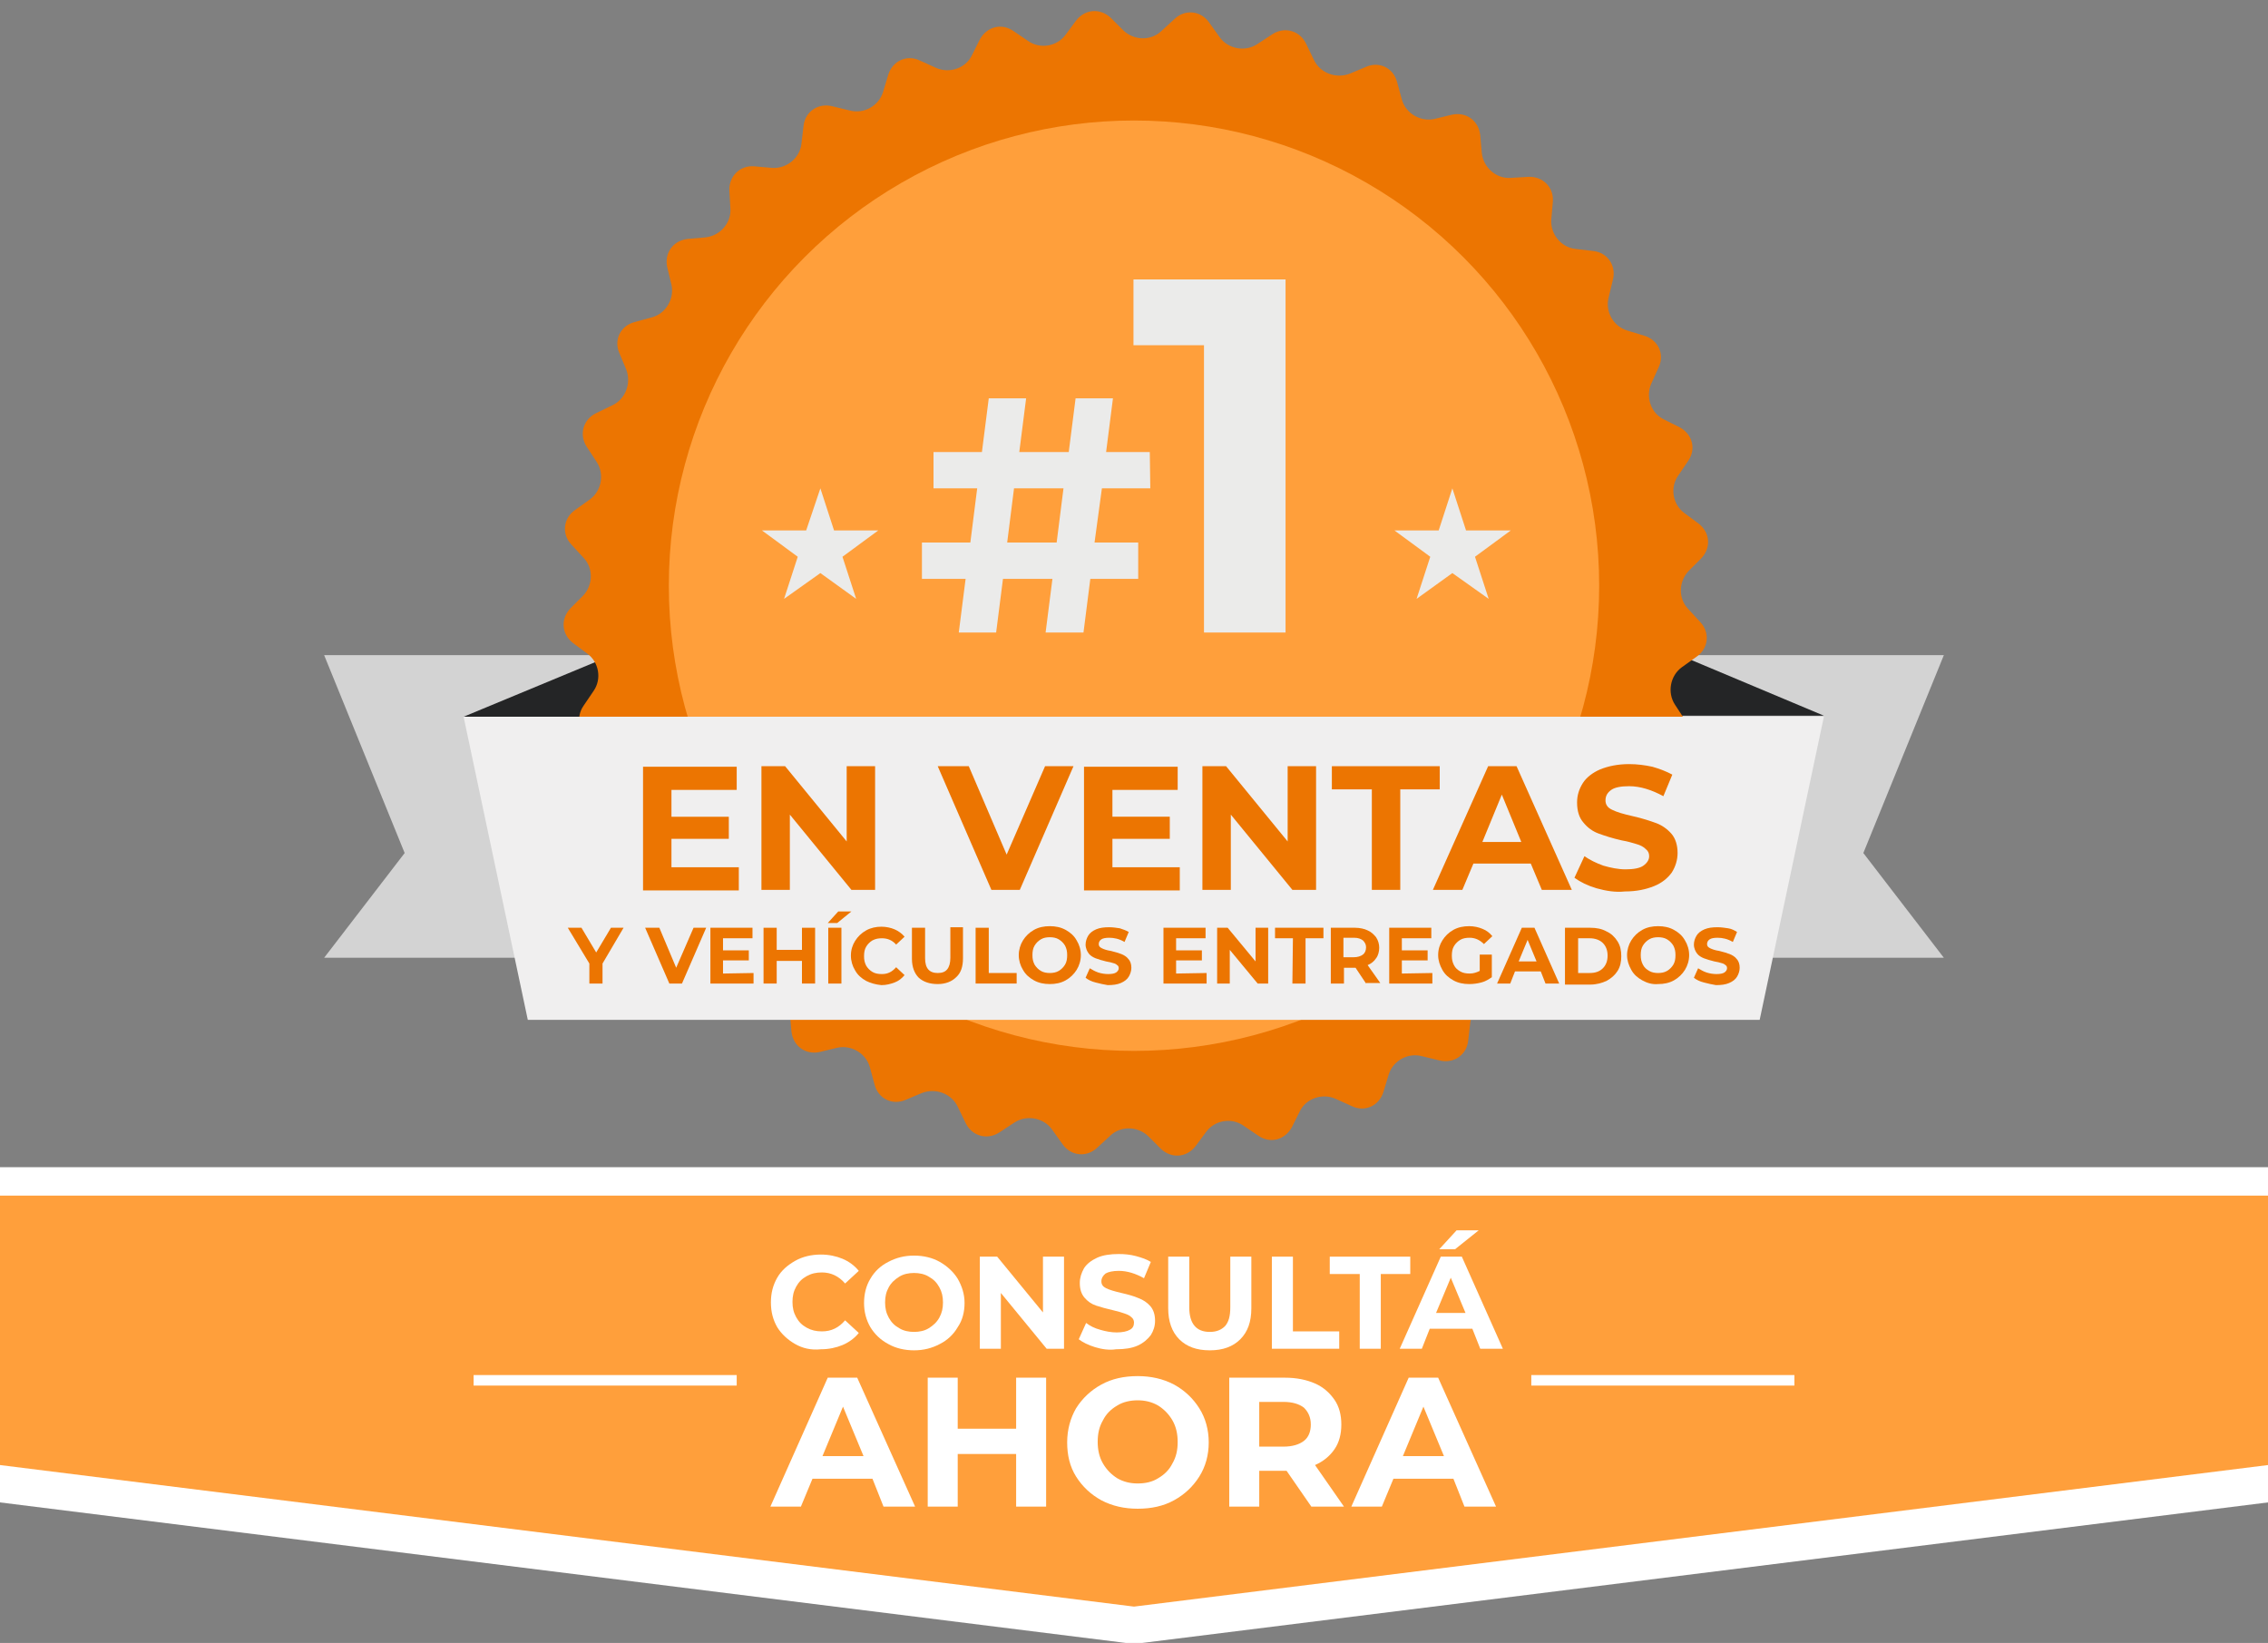 <?xml version="1.0" encoding="utf-8"?>
<!-- Generator: Adobe Illustrator 21.1.0, SVG Export Plug-In . SVG Version: 6.00 Build 0)  -->
<svg version="1.1" id="Layer_1" xmlns="http://www.w3.org/2000/svg" xmlns:xlink="http://www.w3.org/1999/xlink" x="0px" y="0px"
	 viewBox="0 0 431 312.2" style="enable-background:new 0 0 431 312.2;" xml:space="preserve">
<rect x="0" y="0" width="431" height="312.2" fill="#808080" stroke="none"/>
<style type="text/css">
	.st0{fill:#FFFFFF;}
	.st1{fill:#FF9F3B;}
	.st2{fill:#D3D3D3;}
	.st3{fill:#242526;}
	.st4{fill:#EC7501;}
	.st5{fill:#EBEBEA;}
	.st6{fill:#F0EFEF;}
</style>
<polygon class="st0" points="431,285.5 215.5,312.4 0,285.5 0,221.8 431,221.8 "/>
<polygon class="st1" points="431,278.4 215.5,305.3 0,278.4 0,227.2 431,227.2 "/>
<g>
	<path class="st0" d="M151.1,255.4c-1.4-0.8-2.6-1.9-3.4-3.2c-0.8-1.4-1.2-2.9-1.2-4.7s0.4-3.3,1.2-4.7s2-2.4,3.4-3.2
		s3.1-1.2,4.9-1.2c1.5,0,2.9,0.3,4.1,0.8c1.2,0.5,2.3,1.3,3.1,2.3l-2.6,2.4c-1.2-1.4-2.7-2.1-4.4-2.1c-1.1,0-2,0.2-2.9,0.7
		s-1.5,1.1-2,2s-0.7,1.8-0.7,2.9c0,1.1,0.2,2,0.7,2.9s1.1,1.5,2,2s1.8,0.7,2.9,0.7c1.8,0,3.2-0.7,4.4-2.1l2.6,2.4
		c-0.8,1-1.9,1.8-3.1,2.3c-1.2,0.5-2.6,0.8-4.1,0.8C154.1,256.6,152.5,256.2,151.1,255.4z"/>
	<path class="st0" d="M168.8,255.4c-1.5-0.8-2.6-1.9-3.4-3.2c-0.8-1.4-1.2-2.9-1.2-4.6c0-1.7,0.4-3.3,1.2-4.6c0.8-1.4,2-2.5,3.4-3.2
		c1.5-0.8,3.1-1.2,4.9-1.2s3.5,0.4,4.9,1.2s2.6,1.9,3.4,3.2c0.8,1.4,1.3,2.9,1.3,4.6c0,1.7-0.4,3.3-1.3,4.6c-0.8,1.4-2,2.5-3.4,3.2
		c-1.5,0.8-3.1,1.2-4.9,1.2S170.2,256.2,168.8,255.4z M176.5,252.4c0.8-0.5,1.5-1.1,2-2s0.7-1.8,0.7-2.9c0-1.1-0.2-2-0.7-2.9
		s-1.1-1.5-2-2c-0.8-0.5-1.8-0.7-2.8-0.7s-2,0.2-2.8,0.7s-1.5,1.1-2,2s-0.7,1.8-0.7,2.9c0,1.1,0.2,2,0.7,2.9s1.1,1.5,2,2
		c0.8,0.5,1.8,0.7,2.8,0.7S175.7,252.9,176.5,252.4z"/>
	<path class="st0" d="M202.2,238.8v17.5h-3.3l-8.7-10.6v10.6h-4v-17.5h3.3l8.7,10.6v-10.6L202.2,238.8L202.2,238.8z"/>
	<path class="st0" d="M208.1,256c-1.3-0.4-2.3-0.9-3.1-1.5l1.4-3.1c0.8,0.6,1.6,1,2.7,1.3c1,0.3,2.1,0.5,3.1,0.5
		c1.1,0,2-0.2,2.5-0.5c0.6-0.3,0.8-0.8,0.8-1.4c0-0.4-0.2-0.8-0.5-1c-0.3-0.3-0.7-0.5-1.3-0.7s-1.2-0.4-2.1-0.6
		c-1.3-0.3-2.4-0.6-3.3-0.9c-0.9-0.3-1.6-0.8-2.2-1.5c-0.6-0.7-0.9-1.6-0.9-2.8c0-1,0.3-1.9,0.8-2.8c0.5-0.8,1.4-1.5,2.5-2
		s2.5-0.7,4.1-0.7c1.1,0,2.2,0.1,3.3,0.4c1.1,0.3,2,0.6,2.8,1.1l-1.3,3.1c-1.6-0.9-3.2-1.4-4.8-1.4c-1.1,0-2,0.2-2.5,0.5
		c-0.5,0.4-0.8,0.9-0.8,1.5s0.3,1,0.9,1.3s1.6,0.6,2.9,0.9c1.3,0.3,2.4,0.6,3.3,1c0.8,0.3,1.6,0.8,2.2,1.5c0.6,0.7,0.9,1.6,0.9,2.8
		c0,1-0.3,1.9-0.8,2.7c-0.6,0.8-1.4,1.5-2.5,2s-2.5,0.7-4.1,0.7C210.8,256.6,209.4,256.4,208.1,256z"/>
	<path class="st0" d="M224.1,254.5c-1.4-1.4-2.1-3.4-2.1-5.9v-9.8h4v9.6c0,3.1,1.3,4.7,3.9,4.7c1.3,0,2.2-0.4,2.9-1.1
		c0.7-0.8,1-1.9,1-3.6v-9.6h4v9.8c0,2.6-0.7,4.5-2.1,5.9c-1.4,1.4-3.3,2.1-5.8,2.1S225.5,255.9,224.1,254.5z"/>
	<path class="st0" d="M241.7,238.8h4V253h8.8v3.3h-12.8V238.8z"/>
	<path class="st0" d="M258.3,242.1h-5.6v-3.3H268v3.3h-5.6v14.2h-4v-14.2H258.3z"/>
	<path class="st0" d="M279.8,252.5h-8.1l-1.5,3.8H266l7.8-17.5h4l7.8,17.5h-4.3L279.8,252.5z M278.5,249.5l-2.8-6.7l-2.8,6.7H278.5z
		 M276.8,233.8h4.2l-4.5,3.6h-3L276.8,233.8z"/>
	<path class="st0" d="M165.8,281h-11.4l-2.2,5.3h-5.8l10.9-24.5h5.6l11,24.5h-6L165.8,281z M164.1,276.7l-3.9-9.4l-3.9,9.4H164.1z"
		/>
	<path class="st0" d="M198.8,261.8v24.5h-5.7v-10H182v10h-5.7v-24.5h5.7v9.7h11.1v-9.7H198.8z"/>
	<path class="st0" d="M209.3,285.1c-2-1.1-3.6-2.6-4.8-4.5s-1.7-4.1-1.7-6.5s0.6-4.6,1.7-6.5c1.2-1.9,2.8-3.4,4.8-4.5
		s4.3-1.6,6.9-1.6c2.5,0,4.8,0.5,6.9,1.6c2,1.1,3.6,2.6,4.8,4.5s1.8,4.1,1.8,6.5s-0.6,4.6-1.8,6.5s-2.8,3.4-4.8,4.5
		s-4.3,1.6-6.9,1.6C213.7,286.7,211.4,286.2,209.3,285.1z M220.1,280.9c1.2-0.7,2.1-1.6,2.7-2.8c0.7-1.2,1-2.5,1-4.1
		c0-1.5-0.3-2.9-1-4.1s-1.6-2.1-2.7-2.8c-1.2-0.7-2.5-1-3.9-1s-2.8,0.3-3.9,1c-1.2,0.7-2.1,1.6-2.7,2.8c-0.7,1.2-1,2.5-1,4.1
		c0,1.5,0.3,2.9,1,4.1s1.6,2.1,2.7,2.8c1.2,0.7,2.5,1,3.9,1C217.7,281.9,219,281.6,220.1,280.9z"/>
	<path class="st0" d="M249.2,286.3l-4.7-6.8h-0.3h-4.9v6.8h-5.7v-24.5h10.6c2.2,0,4.1,0.4,5.7,1.1c1.6,0.7,2.8,1.8,3.7,3.1
		s1.3,2.9,1.3,4.7c0,1.8-0.4,3.4-1.3,4.7s-2.1,2.3-3.7,3l5.5,7.9L249.2,286.3L249.2,286.3z M247.8,267.5c-0.9-0.7-2.2-1.1-3.9-1.1
		h-4.6v8.5h4.6c1.7,0,3-0.4,3.9-1.1s1.3-1.8,1.3-3.1C249.1,269.3,248.6,268.3,247.8,267.5z"/>
	<path class="st0" d="M276.2,281h-11.4l-2.2,5.3h-5.8l10.9-24.5h5.6l11,24.5h-6L276.2,281z M274.4,276.7l-3.9-9.4l-3.9,9.4H274.4z"
		/>
</g>
<rect x="90" y="261.3" class="st0" width="50" height="2"/>
<rect x="291" y="261.3" class="st0" width="50" height="2"/>
<polygon class="st2" points="243.9,182 369.4,182 354.1,162.1 369.4,124.5 243.9,124.5 "/>
<polygon class="st3" points="346.6,136 318.5,124.2 293.3,136 "/>
<polygon class="st2" points="187.1,182 61.6,182 76.9,162.1 61.6,124.5 187.1,124.5 "/>
<polygon class="st3" points="88.1,136.2 116.3,124.5 141.4,136.2 "/>
<g>
	<g>
		<path class="st4" d="M245.5,214.2c-1.3,2.4-4.1,3.2-6.4,1.6l-2.8-1.9c-2.3-1.6-5.5-1-7.1,1.2l-2,2.7c-1.7,2.2-4.6,2.4-6.6,0.5
			l-2.4-2.4c-2-1.9-5.2-2-7.2-0.1l-2.5,2.3c-2,1.9-5,1.6-6.6-0.7l-2-2.8c-1.6-2.2-4.8-2.8-7.1-1.3l-2.9,1.9
			c-2.3,1.5-5.2,0.7-6.4-1.8l-1.5-3.1c-1.2-2.5-4.2-3.6-6.8-2.6l-3.1,1.3c-2.5,1.1-5.2-0.2-5.9-2.9l-0.9-3.3
			c-0.7-2.6-3.5-4.3-6.2-3.7l-3.3,0.8c-2.7,0.6-5.1-1.1-5.4-3.9l-0.3-3.4c-0.3-2.7-2.7-4.9-5.5-4.7l-3.4,0.2c-2.7,0.1-4.8-2-4.6-4.7
			l0.3-3.4c0.2-2.7-1.8-5.3-4.6-5.6l-3.4-0.4c-2.7-0.3-4.4-2.8-3.7-5.5l0.8-3.3c0.7-2.7-0.9-5.5-3.5-6.3l-3.3-1
			c-2.6-0.8-3.9-3.5-2.7-6l1.4-3.1c1.1-2.5,0.1-5.6-2.4-6.8l-3-1.5c-2.4-1.3-3.2-4.1-1.6-6.4l1.9-2.8c1.6-2.3,1-5.5-1.2-7.1l-2.7-2
			c-2.2-1.7-2.4-4.6-0.5-6.6l2.4-2.4c1.9-2,2-5.2,0.1-7.2l-2.3-2.5c-1.9-2-1.6-5,0.7-6.6l2.8-2c2.2-1.6,2.8-4.8,1.3-7.1l-1.9-2.9
			c-1.5-2.3-0.7-5.2,1.8-6.4l3.1-1.5c2.5-1.2,3.6-4.2,2.6-6.8l-1.3-3.1c-1.1-2.5,0.2-5.2,2.9-5.9l3.3-0.9c2.6-0.7,4.3-3.5,3.7-6.2
			l-0.8-3.3c-0.6-2.7,1.1-5.1,3.9-5.4l3.4-0.3c2.7-0.3,4.9-2.7,4.7-5.5l-0.2-3.4c-0.1-2.7,2-4.8,4.7-4.6l3.4,0.3
			c2.7,0.2,5.3-1.8,5.6-4.6l0.4-3.4c0.3-2.7,2.8-4.4,5.5-3.7l3.3,0.8c2.7,0.7,5.5-0.9,6.3-3.5l1-3.3c0.8-2.6,3.5-3.9,6-2.7l3.1,1.4
			c2.5,1.1,5.6,0.1,6.8-2.4l1.5-3c1.3-2.4,4.1-3.2,6.4-1.6l2.8,1.9c2.3,1.6,5.5,1,7.1-1.2l2-2.7c1.7-2.2,4.6-2.4,6.6-0.5l2.4,2.4
			c2,1.9,5.2,2,7.2,0.1l2.5-2.3c2-1.9,5-1.6,6.6,0.7l2,2.8c1.6,2.2,4.8,2.8,7.1,1.3l2.9-1.9c2.3-1.5,5.2-0.7,6.4,1.8l1.5,3.1
			c1.2,2.5,4.2,3.6,6.8,2.6l3.1-1.3c2.5-1.1,5.2,0.2,5.9,2.9l0.9,3.3c0.7,2.6,3.5,4.3,6.2,3.7l3.3-0.8c2.7-0.6,5.1,1.1,5.4,3.9
			l0.3,3.4c0.3,2.7,2.7,4.9,5.5,4.7l3.4-0.2c2.7-0.1,4.8,2,4.6,4.7l-0.3,3.4c-0.2,2.7,1.8,5.3,4.6,5.6l3.4,0.4
			c2.7,0.3,4.4,2.8,3.7,5.5l-0.8,3.3c-0.7,2.7,0.9,5.5,3.5,6.3l3.3,1c2.6,0.8,3.9,3.5,2.7,6l-1.4,3.1c-1.1,2.5-0.1,5.6,2.4,6.8
			l3,1.5c2.4,1.3,3.2,4.1,1.6,6.4l-1.9,2.8c-1.6,2.3-1,5.5,1.2,7.1l2.7,2c2.2,1.7,2.4,4.6,0.5,6.6l-2.4,2.4c-1.9,2-2,5.2-0.1,7.2
			l2.3,2.5c1.9,2,1.6,5-0.7,6.6l-2.8,2c-2.2,1.6-2.8,4.8-1.3,7.1l1.9,2.9c1.5,2.3,0.7,5.2-1.8,6.4l-3.1,1.5
			c-2.5,1.2-3.6,4.2-2.6,6.8l1.3,3.1c1.1,2.5-0.2,5.2-2.9,5.9l-3.3,0.9c-2.6,0.7-4.3,3.5-3.7,6.2l0.8,3.3c0.6,2.7-1.1,5.1-3.9,5.4
			l-3.4,0.3c-2.7,0.3-4.9,2.7-4.7,5.5l0.2,3.4c0.1,2.7-2,4.8-4.7,4.6l-3.4-0.3c-2.7-0.2-5.3,1.8-5.6,4.6l-0.4,3.4
			c-0.3,2.7-2.8,4.4-5.5,3.7l-3.3-0.8c-2.7-0.7-5.5,0.9-6.3,3.5l-1,3.3c-0.8,2.6-3.5,3.9-6,2.7l-3.1-1.4c-2.5-1.1-5.6-0.1-6.8,2.4
			L245.5,214.2z"/>
	</g>
</g>
<circle class="st1" cx="215.5" cy="111.3" r="88.4"/>
<g>
	<path class="st5" d="M208,103.1h8.3v6.9h-9.1l-1.3,10.2h-7.2L200,110h-9.4l-1.3,10.2h-7.1l1.3-10.2h-8.3v-6.9h9.2l1.3-10.3h-8.3
		v-6.9h9.2l1.3-10.2h7.1l-1.3,10.2h9.4l1.3-10.2h7.1l-1.3,10.2h8.3l0.1,6.9h-9.2L208,103.1z M200.8,103.1l1.3-10.3h-9.4l-1.3,10.3
		H200.8z"/>
	<path class="st5" d="M244.3,53.1v67.1h-15.5V65.6h-13.4V53.1H244.3z"/>
</g>
<polygon class="st6" points="217.4,136.2 88.1,136.2 100.3,193.8 217.4,193.8 334.4,193.8 346.6,136.2 "/>
<g>
	<g>
		<path class="st4" d="M140.4,164.8v4.4h-18.2v-23.5H140v4.4h-12.4v5.1h10.9v4.2h-10.9v5.4L140.4,164.8L140.4,164.8z"/>
		<path class="st4" d="M166.3,145.6v23.5h-4.5l-11.7-14.3v14.3h-5.4v-23.5h4.5l11.7,14.3v-14.3H166.3z"/>
		<path class="st4" d="M204,145.6l-10.2,23.5h-5.4l-10.2-23.5h5.9l7.2,16.8l7.3-16.8H204z"/>
		<path class="st4" d="M224.2,164.8v4.4H206v-23.5h17.8v4.4h-12.4v5.1h10.9v4.2h-10.9v5.4L224.2,164.8L224.2,164.8z"/>
		<path class="st4" d="M250.1,145.6v23.5h-4.5l-11.7-14.3v14.3h-5.4v-23.5h4.5l11.7,14.3v-14.3H250.1z"/>
		<path class="st4" d="M260.6,150h-7.5v-4.4h20.5v4.4h-7.5v19.1h-5.4V150H260.6z"/>
		<path class="st4" d="M290.9,164.1H280l-2.1,5h-5.6l10.5-23.5h5.4l10.5,23.5H293L290.9,164.1z M289.1,160l-3.7-9l-3.7,9H289.1z"/>
		<path class="st4" d="M303.4,168.8c-1.7-0.5-3.1-1.2-4.2-2l1.9-4.1c1,0.7,2.2,1.3,3.6,1.8c1.4,0.4,2.8,0.7,4.2,0.7
			c1.5,0,2.7-0.2,3.4-0.7c0.7-0.5,1.1-1.1,1.1-1.8c0-0.6-0.2-1-0.7-1.4c-0.4-0.4-1-0.7-1.7-0.9s-1.6-0.5-2.8-0.7
			c-1.8-0.4-3.3-0.9-4.4-1.3c-1.1-0.4-2.1-1.1-2.9-2.1c-0.8-0.9-1.2-2.2-1.2-3.8c0-1.4,0.4-2.6,1.1-3.7c0.7-1.1,1.9-2,3.3-2.6
			c1.5-0.6,3.3-1,5.5-1c1.5,0,3,0.2,4.4,0.5c1.4,0.4,2.7,0.9,3.8,1.5l-1.7,4.1c-2.2-1.2-4.4-1.9-6.5-1.9c-1.5,0-2.7,0.2-3.4,0.7
			c-0.7,0.5-1.1,1.1-1.1,2c0,0.8,0.4,1.4,1.3,1.8c0.8,0.4,2.1,0.8,3.9,1.2s3.3,0.9,4.4,1.3c1.1,0.4,2.1,1.1,2.9,2s1.2,2.2,1.2,3.7
			c0,1.3-0.4,2.6-1.1,3.7c-0.8,1.1-1.9,2-3.4,2.6s-3.3,1-5.5,1C307,169.6,305.2,169.3,303.4,168.8z"/>
	</g>
</g>
<polygon class="st5" points="155.9,92.8 158.5,100.8 166.9,100.8 160.1,105.8 162.7,113.8 155.9,108.9 149,113.8 151.6,105.8 
	144.8,100.8 153.2,100.8 "/>
<polygon class="st5" points="276,92.8 278.6,100.8 287.1,100.8 280.3,105.8 282.9,113.8 276,108.9 269.2,113.8 271.8,105.8 
	265,100.8 273.4,100.8 "/>
<g>
	<g>
		<path class="st4" d="M114.5,183.1v3.8H112v-3.8l-4.1-6.8h2.6l2.8,4.7l2.8-4.7h2.4L114.5,183.1z"/>
		<path class="st4" d="M134.2,176.3l-4.6,10.6h-2.4l-4.6-10.6h2.7l3.2,7.6l3.3-7.6H134.2z"/>
		<path class="st4" d="M143.2,184.9v2H135v-10.6h8v2h-5.6v2.3h4.9v1.9h-4.9v2.5L143.2,184.9L143.2,184.9z"/>
		<path class="st4" d="M154.9,176.3v10.6h-2.5v-4.3h-4.8v4.3h-2.5v-10.6h2.5v4.2h4.8v-4.2H154.9z"/>
		<path class="st4" d="M159.3,173.2h2.5l-2.7,2.2h-1.8L159.3,173.2z M157.4,176.3h2.5v10.6h-2.5V176.3z"/>
		<path class="st4" d="M164.6,186.4c-0.9-0.5-1.6-1.1-2.1-2c-0.5-0.8-0.8-1.8-0.8-2.8c0-1.1,0.3-2,0.8-2.8s1.2-1.5,2.1-2
			c0.9-0.5,1.9-0.7,2.9-0.7c0.9,0,1.8,0.2,2.5,0.5s1.4,0.8,1.9,1.4l-1.6,1.5c-0.7-0.8-1.6-1.2-2.7-1.2c-0.7,0-1.2,0.1-1.8,0.4
			c-0.5,0.3-0.9,0.7-1.2,1.2s-0.4,1.1-0.4,1.8s0.1,1.2,0.4,1.8c0.3,0.5,0.7,0.9,1.2,1.2s1.1,0.4,1.8,0.4c1.1,0,1.9-0.4,2.7-1.3
			l1.6,1.5c-0.5,0.6-1.1,1.1-1.9,1.4s-1.6,0.5-2.5,0.5C166.4,187.1,165.4,186.8,164.6,186.4z"/>
		<path class="st4" d="M174.6,185.8c-0.8-0.8-1.3-2-1.3-3.6v-5.9h2.5v5.8c0,1.9,0.8,2.8,2.4,2.8c0.8,0,1.4-0.2,1.8-0.7
			c0.4-0.5,0.6-1.2,0.6-2.2v-5.8h2.4v5.9c0,1.6-0.4,2.8-1.3,3.6c-0.8,0.8-2,1.3-3.5,1.3S175.5,186.6,174.6,185.8z"/>
		<path class="st4" d="M185.4,176.3h2.5v8.6h5.3v2h-7.8V176.3z"/>
		<path class="st4" d="M196.5,186.3c-0.9-0.5-1.6-1.1-2.1-2c-0.5-0.8-0.8-1.8-0.8-2.8s0.3-2,0.8-2.8s1.2-1.5,2.1-2
			c0.9-0.5,1.9-0.7,3-0.7s2.1,0.2,3,0.7s1.6,1.1,2.1,2c0.5,0.8,0.8,1.8,0.8,2.8s-0.3,2-0.8,2.8s-1.2,1.5-2.1,2
			c-0.9,0.5-1.9,0.7-3,0.7S197.4,186.8,196.5,186.3z M201.2,184.5c0.5-0.3,0.9-0.7,1.2-1.2s0.4-1.1,0.4-1.8s-0.1-1.2-0.4-1.8
			c-0.3-0.5-0.7-0.9-1.2-1.2s-1.1-0.4-1.7-0.4s-1.2,0.1-1.7,0.4c-0.5,0.3-0.9,0.7-1.2,1.2s-0.4,1.1-0.4,1.8s0.1,1.2,0.4,1.8
			c0.3,0.5,0.7,0.9,1.2,1.2s1.1,0.4,1.7,0.4S200.7,184.8,201.2,184.5z"/>
		<path class="st4" d="M208.2,186.7c-0.8-0.2-1.4-0.5-1.9-0.9l0.8-1.8c0.5,0.3,1,0.6,1.6,0.8s1.3,0.3,1.9,0.3c0.7,0,1.2-0.1,1.5-0.3
			s0.5-0.5,0.5-0.8s-0.1-0.5-0.3-0.6c-0.2-0.2-0.4-0.3-0.8-0.4c-0.3-0.1-0.7-0.2-1.3-0.3c-0.8-0.2-1.5-0.4-2-0.6
			c-0.5-0.2-1-0.5-1.3-0.9s-0.6-1-0.6-1.7c0-0.6,0.2-1.2,0.5-1.7s0.8-0.9,1.5-1.2s1.5-0.4,2.5-0.4c0.7,0,1.3,0.1,2,0.2
			c0.6,0.2,1.2,0.4,1.7,0.7l-0.8,1.9c-1-0.6-2-0.8-2.9-0.8c-0.7,0-1.2,0.1-1.5,0.3s-0.5,0.5-0.5,0.9s0.2,0.6,0.6,0.8
			c0.4,0.2,1,0.4,1.7,0.5c0.8,0.2,1.5,0.4,2,0.6c0.5,0.2,1,0.5,1.3,0.9c0.4,0.4,0.6,1,0.6,1.7c0,0.6-0.2,1.2-0.5,1.7
			s-0.8,0.9-1.5,1.2s-1.5,0.4-2.5,0.4C209.8,187.1,209,186.9,208.2,186.7z"/>
		<path class="st4" d="M229.3,184.9v2h-8.2v-10.6h8v2h-5.6v2.3h4.9v1.9h-4.9v2.5L229.3,184.9L229.3,184.9z"/>
		<path class="st4" d="M241,176.3v10.6h-2l-5.3-6.4v6.4h-2.4v-10.6h2l5.3,6.4v-6.4H241z"/>
		<path class="st4" d="M245.7,178.3h-3.4v-2h9.2v2h-3.4v8.6h-2.5L245.7,178.3L245.7,178.3z"/>
		<path class="st4" d="M259.6,186.9l-2-3h-0.1h-2.1v3h-2.5v-10.6h4.6c0.9,0,1.8,0.2,2.4,0.5c0.7,0.3,1.2,0.8,1.6,1.3
			c0.4,0.6,0.6,1.3,0.6,2s-0.2,1.5-0.6,2c-0.4,0.6-0.9,1-1.6,1.3l2.4,3.4h-2.7V186.9z M259,178.7c-0.4-0.3-0.9-0.5-1.7-0.5h-2v3.7h2
			c0.7,0,1.3-0.2,1.7-0.5c0.4-0.3,0.6-0.8,0.6-1.4C259.6,179.5,259.4,179.1,259,178.7z"/>
		<path class="st4" d="M272.2,184.9v2H264v-10.6h8v2h-5.6v2.3h4.9v1.9h-4.9v2.5L272.2,184.9L272.2,184.9z"/>
		<path class="st4" d="M281.3,181.4h2.2v4.3c-0.6,0.4-1.2,0.8-2,1s-1.5,0.3-2.3,0.3c-1.1,0-2.1-0.2-3-0.7s-1.6-1.1-2.1-2
			s-0.8-1.8-0.8-2.8c0-1.1,0.3-2,0.8-2.8s1.2-1.5,2.1-2s1.9-0.7,3-0.7c0.9,0,1.8,0.2,2.5,0.5c0.8,0.3,1.4,0.8,1.9,1.4l-1.6,1.5
			c-0.8-0.8-1.7-1.2-2.7-1.2c-0.7,0-1.3,0.1-1.8,0.4c-0.5,0.3-0.9,0.7-1.2,1.2c-0.3,0.5-0.4,1.1-0.4,1.8s0.1,1.2,0.4,1.8
			s0.7,0.9,1.2,1.2s1.1,0.4,1.8,0.4c0.7,0,1.3-0.2,1.9-0.5v-3.1H281.3z"/>
		<path class="st4" d="M292.8,184.6h-4.9l-0.9,2.3h-2.5l4.7-10.6h2.4l4.7,10.6h-2.6L292.8,184.6z M292,182.7l-1.7-4.1l-1.7,4.1H292z
			"/>
		<path class="st4" d="M297.4,176.3h4.8c1.2,0,2.2,0.2,3.1,0.7c0.9,0.4,1.6,1.1,2.1,1.9c0.5,0.8,0.7,1.7,0.7,2.8s-0.2,2-0.7,2.8
			s-1.2,1.4-2.1,1.9c-0.9,0.4-1.9,0.7-3.1,0.7h-4.8V176.3z M302.1,184.9c1.1,0,1.9-0.3,2.5-0.9c0.6-0.6,0.9-1.4,0.9-2.4
			s-0.3-1.8-0.9-2.4c-0.6-0.6-1.5-0.9-2.5-0.9h-2.2v6.6L302.1,184.9L302.1,184.9z"/>
		<path class="st4" d="M312.1,186.3c-0.9-0.5-1.6-1.1-2.1-2s-0.8-1.8-0.8-2.8s0.3-2,0.8-2.8s1.2-1.5,2.1-2s1.9-0.7,3-0.7
			s2.1,0.2,3,0.7s1.6,1.1,2.1,2c0.5,0.8,0.8,1.8,0.8,2.8s-0.3,2-0.8,2.8s-1.2,1.5-2.1,2s-1.9,0.7-3,0.7
			C314,187.1,313,186.8,312.1,186.3z M316.8,184.5c0.5-0.3,0.9-0.7,1.2-1.2s0.4-1.1,0.4-1.8s-0.1-1.2-0.4-1.8
			c-0.3-0.5-0.7-0.9-1.2-1.2s-1.1-0.4-1.7-0.4s-1.2,0.1-1.7,0.4c-0.5,0.3-0.9,0.7-1.2,1.2c-0.3,0.5-0.4,1.1-0.4,1.8s0.1,1.2,0.4,1.8
			s0.7,0.9,1.2,1.2s1.1,0.4,1.7,0.4S316.3,184.8,316.8,184.5z"/>
		<path class="st4" d="M323.8,186.7c-0.8-0.2-1.4-0.5-1.9-0.9l0.8-1.8c0.5,0.3,1,0.6,1.6,0.8s1.3,0.3,1.9,0.3c0.7,0,1.2-0.1,1.5-0.3
			s0.5-0.5,0.5-0.8s-0.1-0.5-0.3-0.6c-0.2-0.2-0.4-0.3-0.8-0.4c-0.3-0.1-0.7-0.2-1.3-0.3c-0.8-0.2-1.5-0.4-2-0.6
			c-0.5-0.2-1-0.5-1.3-0.9s-0.6-1-0.6-1.7c0-0.6,0.2-1.2,0.5-1.7s0.8-0.9,1.5-1.2s1.5-0.4,2.5-0.4c0.7,0,1.3,0.1,2,0.2
			s1.2,0.4,1.7,0.7l-0.8,1.9c-1-0.6-2-0.8-2.9-0.8c-0.7,0-1.2,0.1-1.5,0.3s-0.5,0.5-0.5,0.9s0.2,0.6,0.6,0.8s1,0.4,1.7,0.5
			c0.8,0.2,1.5,0.4,2,0.6c0.5,0.2,1,0.5,1.3,0.9c0.4,0.4,0.6,1,0.6,1.7c0,0.6-0.2,1.2-0.5,1.7s-0.8,0.9-1.5,1.2s-1.5,0.4-2.5,0.4
			C325.4,187.1,324.6,186.9,323.8,186.7z"/>
	</g>
</g>
</svg>
